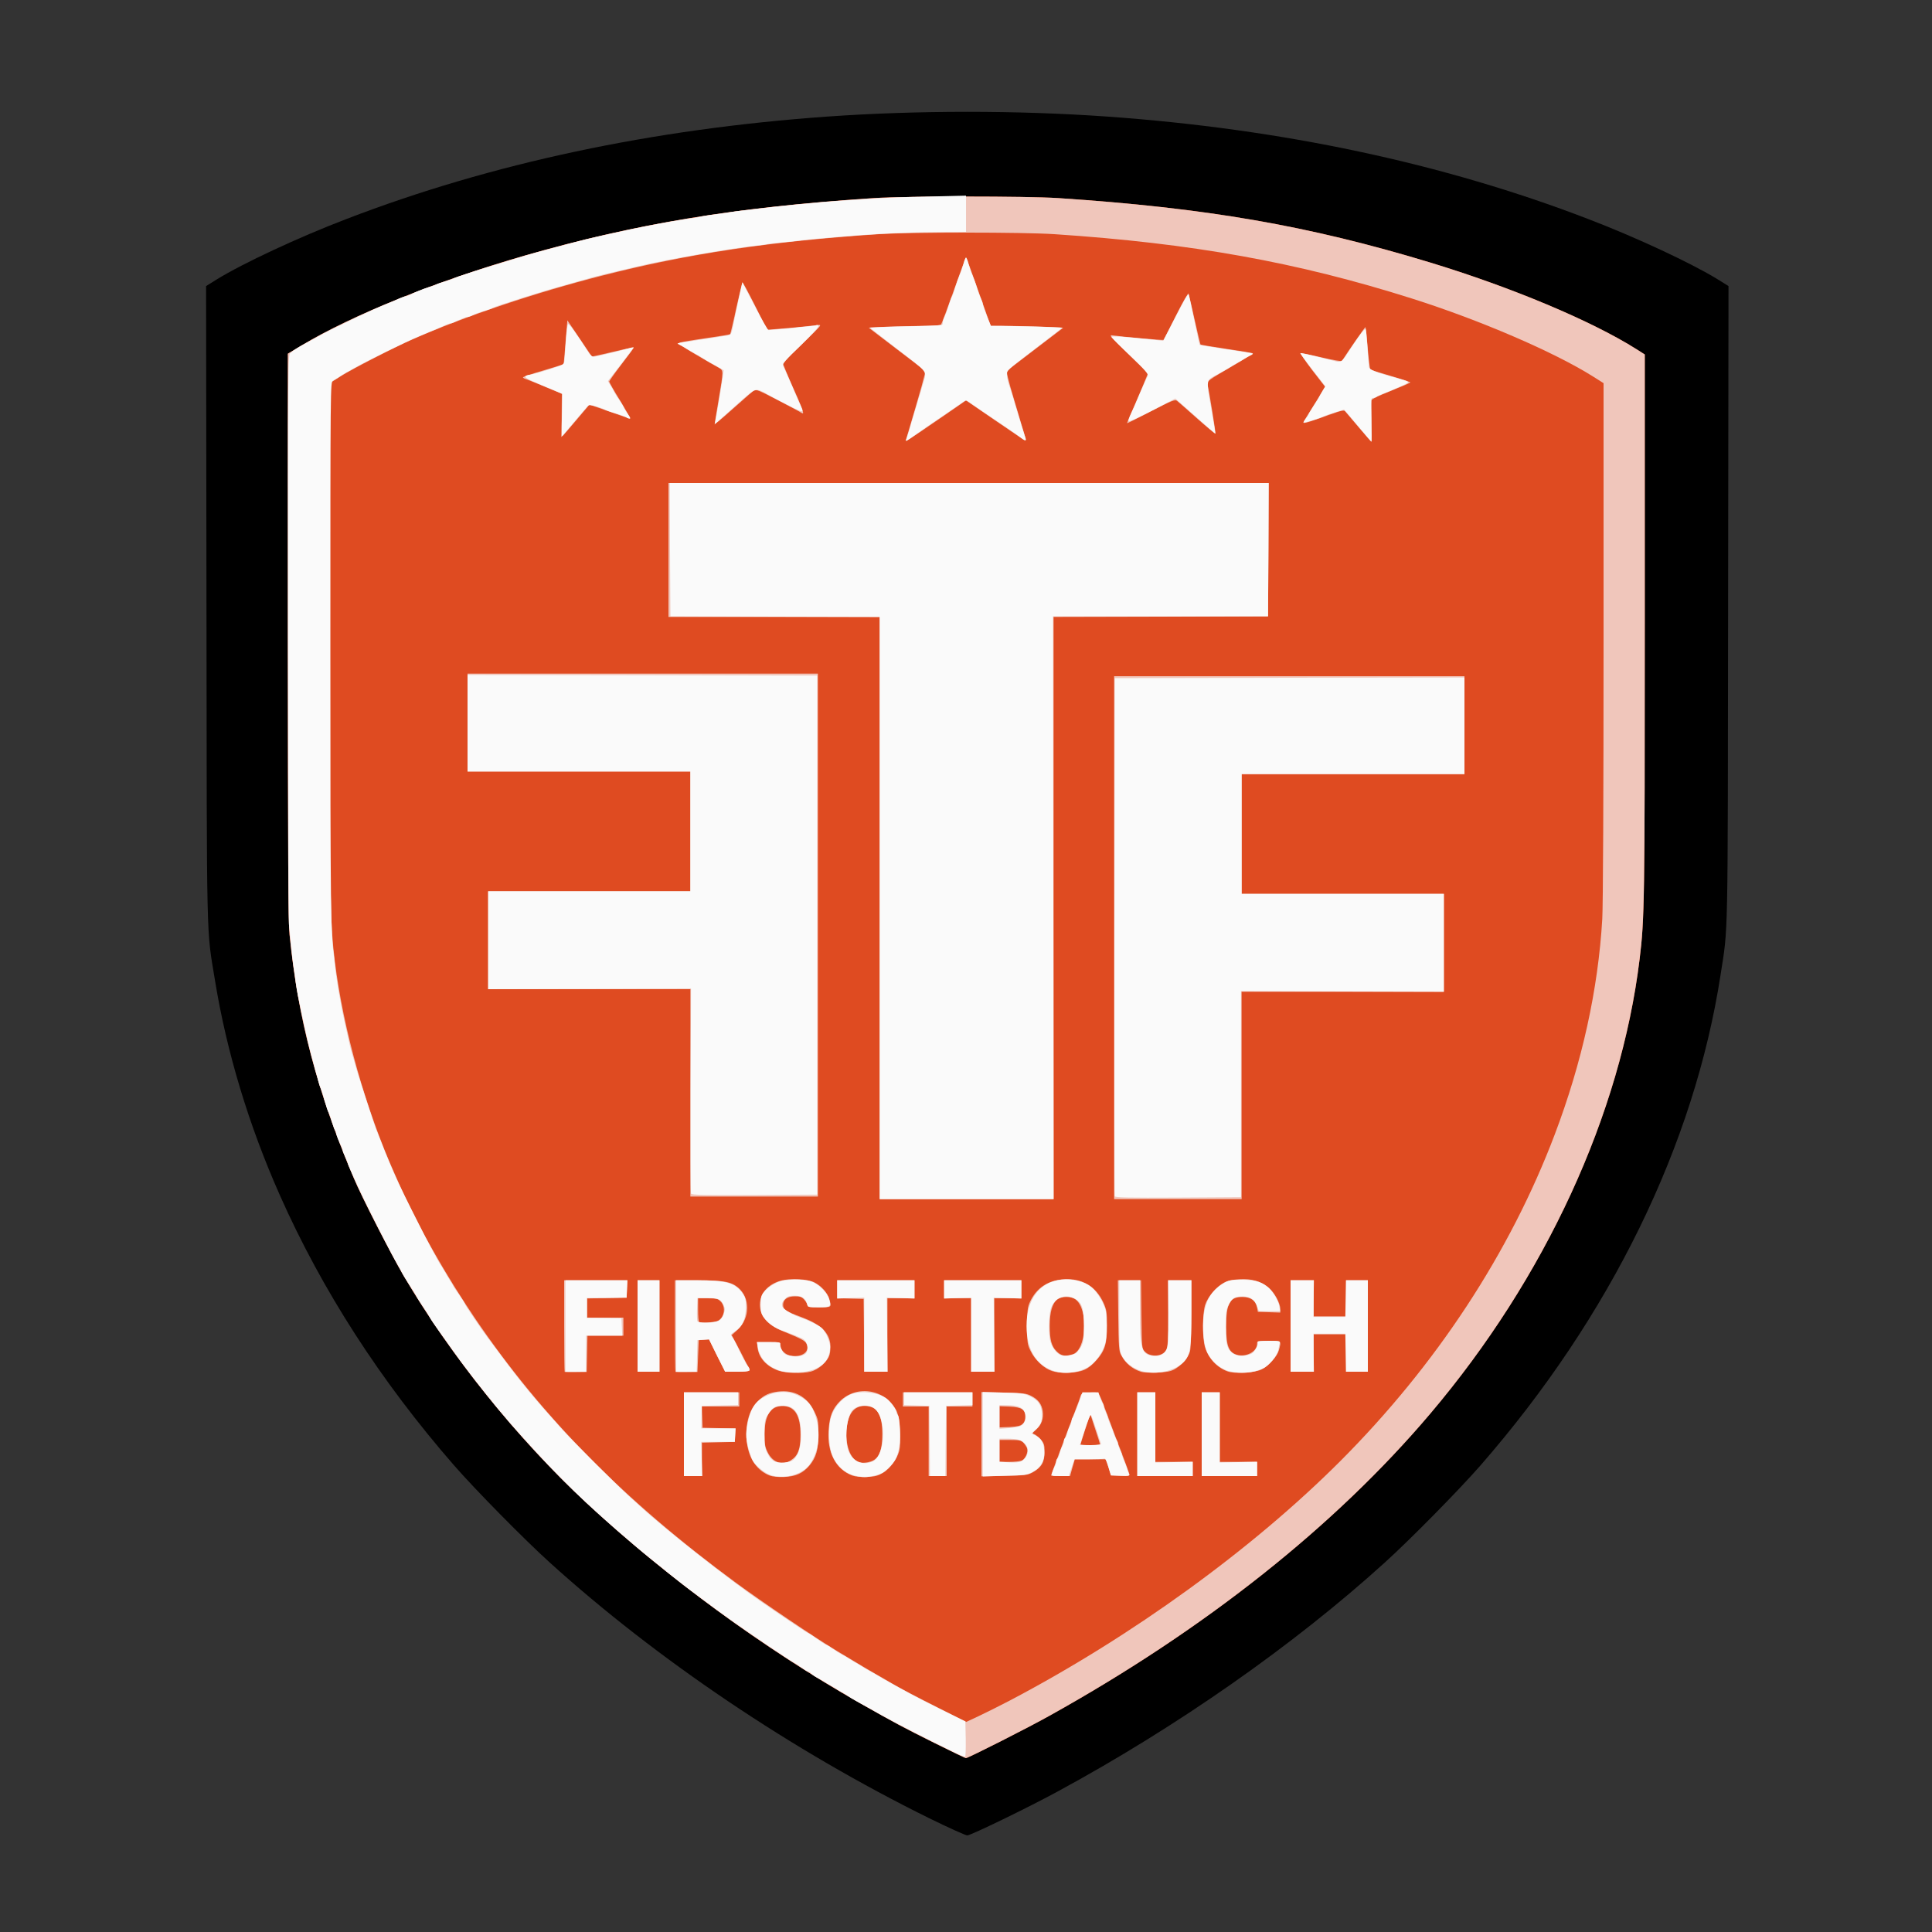 <svg xmlns="http://www.w3.org/2000/svg" width="1500px" height="1500px" viewBox="0 0 15000 15000" preserveAspectRatio="xMidYMid meet"><rect x="0" y="0" width="15000" height="15000" fill="#333333" stroke="none"/><g id="layer101" fill="#000000" stroke="none"><path d="M7215 14117 c-1066 -526 -2118 -1235 -2946 -1985 -198 -179 -579 -566 -743 -754 -570 -654 -1025 -1359 -1353 -2098 -241 -542 -413 -1112 -503 -1663 -69 -422 -64 -214 -67 -2934 l-3 -2462 82 -51 c202 -125 637 -328 1006 -469 1125 -433 2380 -700 3737 -796 697 -49 1473 -49 2170 0 1357 96 2612 363 3737 796 369 141 804 344 1006 469 l82 51 -3 2462 c-3 2682 1 2502 -58 2882 -203 1321 -855 2655 -1865 3813 -164 188 -545 575 -743 754 -708 642 -1614 1276 -2541 1778 -226 123 -673 340 -700 340 -14 0 -146 -60 -295 -133z"></path></g><g id="layer102" fill="#df4b21" stroke="none"><path d="M7252 13531 c-241 -120 -297 -150 -577 -309 -745 -423 -1500 -976 -2121 -1553 -538 -500 -1054 -1141 -1420 -1764 -97 -165 -329 -618 -388 -760 -285 -675 -433 -1237 -498 -1890 -10 -102 -13 -606 -13 -2319 l0 -2190 105 -63 c391 -236 1054 -503 1735 -699 863 -248 1639 -376 2710 -446 252 -16 1180 -16 1430 0 1151 76 1942 213 2885 499 632 192 1258 454 1607 675 l63 40 0 2096 c0 2144 -2 2290 -40 2598 -147 1206 -732 2475 -1625 3529 -739 873 -1749 1674 -2955 2345 -173 97 -634 330 -651 330 -4 0 -116 -54 -247 -119z"></path></g><g id="layer103" fill="#f0c6bb" stroke="none"><path d="M7252 13531 c-241 -120 -297 -150 -577 -309 -745 -423 -1500 -976 -2121 -1553 -538 -500 -1054 -1141 -1420 -1764 -97 -165 -329 -618 -388 -760 -285 -675 -433 -1237 -498 -1890 -10 -102 -13 -606 -13 -2319 l0 -2190 105 -63 c391 -236 1054 -503 1735 -699 863 -248 1639 -376 2710 -446 252 -16 1180 -16 1430 0 1151 76 1942 213 2885 499 632 192 1258 454 1607 675 l63 40 0 2096 c0 2144 -2 2290 -40 2598 -147 1206 -732 2475 -1625 3529 -739 873 -1749 1674 -2955 2345 -173 97 -634 330 -651 330 -4 0 -116 -54 -247 -119z m588 -328 c951 -500 1882 -1175 2565 -1858 746 -747 1318 -1618 1666 -2537 212 -559 337 -1126 369 -1673 6 -103 10 -955 10 -2165 l0 -1995 -82 -52 c-302 -190 -880 -439 -1408 -606 -891 -282 -1703 -428 -2775 -499 -250 -16 -1111 -16 -1360 0 -842 56 -1486 152 -2150 322 -519 132 -1066 316 -1475 496 -131 57 -468 230 -553 284 l-87 55 0 2000 c0 2041 3 2188 40 2490 65 528 240 1149 467 1655 13 30 38 87 56 125 128 285 344 664 564 989 522 770 1161 1418 2029 2056 193 142 614 427 784 529 115 70 305 183 360 213 19 11 49 28 65 38 71 41 163 90 363 191 l214 108 96 -45 c53 -25 162 -79 242 -121z"></path><path d="M5978 11457 c-97 -37 -161 -126 -178 -249 -19 -136 13 -261 84 -330 48 -47 89 -66 158 -74 125 -15 224 39 279 152 31 62 33 73 33 173 1 125 -17 187 -70 250 -52 60 -104 84 -194 88 -47 2 -89 -2 -112 -10z m163 -120 c55 -36 74 -86 74 -197 0 -152 -45 -223 -140 -223 -93 0 -138 70 -139 218 0 76 3 98 24 140 40 81 115 107 181 62z"></path><path d="M6617 11456 c-128 -48 -196 -178 -184 -351 8 -112 30 -167 88 -226 134 -133 363 -91 442 81 25 54 36 240 18 307 -17 62 -70 134 -124 167 -40 24 -61 30 -125 33 -50 2 -90 -2 -115 -11z m169 -121 c45 -29 64 -88 64 -200 0 -155 -39 -217 -135 -219 -83 -2 -132 61 -142 181 -10 122 27 226 91 254 29 12 92 4 122 -16z"></path><path d="M5310 11135 l0 -325 215 0 215 0 0 55 0 55 -145 0 -146 0 3 83 3 82 128 3 128 3 -3 52 -3 52 -127 3 -128 3 0 129 0 130 -70 0 -70 0 0 -325z"></path><path d="M7210 11190 l0 -270 -100 0 -100 0 0 -55 0 -55 270 0 270 0 0 55 0 55 -100 0 -100 0 0 270 0 270 -70 0 -70 0 0 -270z"></path><path d="M7620 11135 l0 -327 173 4 c153 3 176 6 214 26 54 28 80 63 89 117 8 58 -9 107 -51 144 -31 27 -32 30 -15 36 10 3 33 22 49 41 28 31 31 42 31 98 0 77 -24 119 -90 156 -43 24 -55 25 -222 28 l-178 4 0 -327z m314 204 c28 -13 50 -66 40 -95 -4 -10 -16 -29 -27 -41 -18 -20 -30 -23 -104 -23 l-83 0 0 85 0 85 75 0 c41 0 85 -5 99 -11z m5 -283 c14 -13 21 -31 21 -56 0 -57 -26 -74 -121 -79 l-79 -3 0 82 0 82 79 -3 c60 -3 84 -9 100 -23z"></path><path d="M8160 11455 c0 -4 161 -434 202 -540 11 -27 23 -61 27 -75 7 -23 13 -25 72 -28 77 -3 64 -20 140 183 26 72 75 201 109 289 33 87 60 162 60 168 0 5 -32 8 -72 6 l-72 -3 -20 -62 -20 -63 -121 0 -120 0 -19 65 -18 65 -74 0 c-41 0 -74 -2 -74 -5z m380 -243 c0 -4 -17 -58 -38 -120 l-37 -113 -38 114 c-20 62 -37 116 -37 120 0 4 34 7 75 7 41 0 75 -4 75 -8z"></path><path d="M8830 11135 l0 -325 70 0 70 0 0 270 0 270 145 0 145 0 0 55 0 55 -215 0 -215 0 0 -325z"></path><path d="M9330 11135 l0 -325 70 0 70 0 0 270 0 270 145 0 145 0 0 55 0 55 -215 0 -215 0 0 -325z"></path><path d="M4384 10651 c-2 -2 -4 -163 -4 -358 l0 -353 245 0 246 0 -3 68 -3 67 -152 3 -153 3 0 74 0 75 140 0 140 0 0 70 0 70 -140 0 -139 0 -3 141 -3 141 -83 1 c-46 1 -86 0 -88 -2z"></path><path d="M5244 10651 c-2 -2 -4 -163 -4 -358 l0 -353 178 0 c198 0 258 11 313 57 94 79 93 234 -1 324 l-49 45 70 132 c38 72 69 136 69 142 0 6 -36 10 -95 10 l-95 0 -63 -125 -62 -126 -40 3 -40 3 -5 123 -5 124 -83 1 c-46 1 -86 0 -88 -2z m354 -416 c31 -37 30 -98 -3 -130 -21 -22 -33 -25 -100 -25 l-75 0 0 88 c0 49 3 92 8 96 4 5 39 6 77 3 59 -5 74 -10 93 -32z"></path><path d="M6044 10642 c-91 -32 -153 -99 -162 -177 l-5 -45 92 0 c90 0 91 0 91 24 0 41 39 77 90 83 84 9 138 -36 112 -93 -12 -25 -35 -37 -187 -100 -117 -48 -175 -115 -175 -204 0 -87 60 -157 159 -186 75 -22 211 -15 267 14 52 27 100 81 113 129 18 64 19 63 -79 63 -72 0 -90 -3 -90 -14 0 -8 -11 -28 -24 -43 -21 -24 -32 -28 -74 -28 -59 0 -92 24 -92 66 0 36 22 51 140 94 147 55 214 116 226 206 3 24 1 63 -5 86 -15 54 -84 116 -146 132 -66 17 -192 13 -251 -7z"></path><path d="M8169 10645 c-63 -20 -132 -84 -166 -153 -27 -54 -28 -64 -28 -197 0 -121 3 -146 21 -186 51 -110 140 -169 266 -177 140 -8 246 55 304 180 26 58 28 73 29 178 0 142 -17 198 -82 270 -65 73 -110 93 -213 97 -55 2 -101 -2 -131 -12z m158 -130 c107 -30 126 -346 25 -425 -34 -27 -110 -27 -145 0 -37 30 -57 99 -57 203 0 107 14 159 52 197 37 37 64 43 125 25z"></path><path d="M8860 10651 c-71 -23 -122 -66 -156 -131 -17 -31 -19 -64 -22 -307 l-3 -273 90 0 90 0 3 264 c3 261 3 265 26 289 44 47 140 40 167 -13 12 -24 15 -77 15 -285 l0 -255 90 0 90 0 0 258 c0 150 -5 273 -11 295 -13 48 -70 112 -123 140 -32 16 -63 21 -136 24 -52 1 -106 -1 -120 -6z"></path><path d="M9529 10647 c-83 -31 -148 -102 -174 -190 -21 -71 -20 -259 2 -327 20 -62 88 -142 147 -172 27 -14 67 -23 118 -26 95 -6 170 16 229 66 45 39 89 120 89 165 l0 28 -87 -3 -87 -3 -7 -35 c-11 -54 -49 -80 -115 -80 -97 0 -124 51 -124 231 0 149 20 200 86 218 70 19 154 -26 154 -85 0 -24 1 -24 90 -24 100 0 100 -1 79 74 -13 47 -79 121 -134 148 -51 27 -211 36 -266 15z"></path><path d="M4950 10295 l0 -355 85 0 85 0 0 355 0 355 -85 0 -85 0 0 -355z"></path><path d="M6708 10368 l-3 -283 -102 -3 -103 -3 0 -69 0 -70 300 0 300 0 0 70 0 70 -105 0 -105 0 0 285 0 285 -90 0 -90 0 -2 -282z"></path><path d="M7540 10365 l0 -285 -105 0 -105 0 0 -70 0 -70 300 0 300 0 0 70 0 70 -105 0 -105 0 0 285 0 285 -90 0 -90 0 0 -285z"></path><path d="M10020 10295 l0 -355 90 0 90 0 0 140 0 140 125 0 125 0 0 -140 0 -140 85 0 85 0 0 355 0 355 -85 0 -85 0 0 -145 0 -145 -125 0 -125 0 0 145 0 145 -90 0 -90 0 0 -355z"></path><path d="M6830 7050 l0 -2260 -820 0 -820 0 0 -520 0 -520 2330 0 2330 0 -2 518 -3 517 -832 3 -833 2 0 2260 0 2260 -675 0 -675 0 0 -2260z"></path><path d="M8650 7280 l0 -2030 1360 0 1360 0 0 380 0 380 -865 0 -865 0 0 465 0 465 785 0 785 0 0 380 0 380 -785 0 -785 0 0 805 0 805 -495 0 -495 0 0 -2030z"></path><path d="M5360 8485 l0 -805 -785 0 -785 0 0 -380 0 -380 785 0 785 0 0 -465 0 -465 -865 0 -865 0 0 -380 0 -380 1360 0 1360 0 0 2030 0 2030 -495 0 -495 0 0 -805z"></path><path d="M7034 3414 c115 -387 155 -529 149 -534 -4 -4 -105 -81 -223 -171 l-215 -164 95 -6 c52 -4 177 -7 276 -8 132 -1 184 -4 191 -13 5 -7 50 -127 99 -265 49 -139 91 -253 94 -253 3 0 40 100 83 223 43 122 86 241 94 265 l16 42 171 1 c94 1 221 4 281 8 l110 6 -210 160 c-115 88 -215 165 -223 170 -11 9 -1 53 58 250 39 132 75 253 80 269 8 24 7 27 -6 22 -9 -3 -114 -74 -235 -157 l-219 -150 -172 119 c-295 202 -301 206 -294 186z"></path><path d="M10550 3319 c-52 -61 -100 -117 -106 -125 -9 -12 -29 -7 -125 27 -153 56 -199 69 -199 60 0 -4 14 -29 31 -56 17 -26 54 -87 84 -135 l53 -87 -100 -129 c-54 -71 -94 -130 -88 -132 5 -2 78 13 162 33 88 21 154 32 157 27 41 -66 177 -261 182 -262 3 0 11 73 18 162 7 90 17 165 21 168 5 3 77 25 159 49 83 24 151 47 151 50 0 3 -57 28 -126 55 -69 28 -136 57 -150 65 l-26 16 1 163 c1 89 0 162 -1 162 -2 0 -46 -50 -98 -111z"></path><path d="M4361 3226 l1 -169 -119 -49 c-65 -28 -133 -55 -150 -61 -18 -5 -33 -13 -33 -17 0 -4 70 -28 156 -53 87 -26 158 -48 159 -49 2 -2 9 -79 16 -172 l14 -169 94 139 c52 77 95 140 96 142 1 1 75 -15 163 -36 89 -22 162 -36 162 -32 0 3 -43 62 -95 129 -52 68 -95 128 -95 134 0 5 38 72 85 148 47 77 81 139 76 139 -4 0 -77 -25 -161 -55 -85 -30 -154 -54 -155 -52 -4 5 -189 224 -202 237 -12 13 -14 -8 -12 -154z"></path><path d="M9293 3248 c-76 -68 -146 -129 -155 -136 -15 -12 -41 -2 -203 82 -102 53 -185 94 -185 92 0 -3 18 -47 41 -98 22 -51 59 -138 82 -192 l41 -100 -154 -148 c-145 -139 -153 -149 -120 -144 66 10 390 39 394 35 2 -2 45 -87 96 -189 51 -102 95 -178 98 -171 3 8 24 100 47 203 23 104 44 190 46 193 3 2 94 18 203 34 109 16 200 31 202 34 3 2 -55 39 -128 82 -222 129 -228 134 -223 159 16 69 65 379 62 383 -3 2 -67 -51 -144 -119z"></path><path d="M5550 3283 c0 -4 14 -87 30 -183 38 -224 38 -225 -2 -246 -18 -9 -98 -55 -177 -102 -128 -76 -142 -87 -120 -93 13 -4 105 -20 204 -34 99 -14 182 -28 184 -31 2 -2 24 -92 47 -200 24 -109 46 -199 48 -202 3 -2 46 78 97 179 50 101 93 186 95 188 3 3 309 -24 389 -35 40 -5 40 -5 -114 143 l-155 149 26 65 c14 35 40 95 57 132 49 107 81 190 76 195 -2 3 -10 0 -17 -5 -7 -6 -89 -49 -181 -97 -146 -76 -170 -86 -185 -74 -9 7 -75 65 -147 129 -135 120 -155 136 -155 122z"></path></g><g id="layer104" fill="#fafafa" stroke="none"><path d="M7455 13627 c-16 -7 -127 -61 -245 -120 -235 -119 -335 -172 -455 -241 -22 -12 -67 -37 -100 -55 -33 -18 -67 -39 -75 -45 -8 -7 -22 -16 -30 -20 -8 -3 -28 -15 -45 -26 -16 -11 -39 -24 -50 -30 -11 -6 -33 -19 -50 -30 -16 -10 -44 -26 -62 -35 -18 -9 -37 -23 -44 -31 -6 -8 -16 -14 -21 -14 -6 0 -32 -16 -58 -35 -26 -19 -50 -35 -53 -35 -8 0 -382 -252 -497 -335 -83 -60 -130 -94 -205 -150 -44 -34 -90 -67 -101 -75 -22 -16 -168 -130 -194 -152 -8 -7 -41 -35 -75 -61 -93 -75 -124 -100 -149 -122 -12 -11 -44 -38 -70 -60 -26 -22 -58 -49 -70 -60 -13 -11 -53 -47 -91 -80 -237 -209 -434 -406 -686 -689 -77 -86 -83 -93 -119 -137 -19 -23 -42 -50 -50 -59 -8 -9 -30 -36 -49 -61 -19 -24 -41 -51 -48 -59 -7 -8 -50 -63 -96 -122 -74 -96 -113 -149 -185 -251 -12 -18 -47 -66 -77 -107 -30 -41 -60 -86 -67 -100 -6 -14 -31 -52 -53 -85 -23 -33 -45 -67 -49 -75 -8 -18 -20 -38 -69 -112 -21 -32 -42 -68 -48 -80 -5 -13 -21 -41 -34 -63 -42 -70 -238 -454 -300 -590 -67 -146 -85 -186 -85 -193 0 -5 -9 -27 -20 -50 -11 -22 -20 -46 -20 -52 0 -5 -4 -18 -9 -28 -20 -38 -41 -91 -41 -104 0 -8 -4 -18 -9 -23 -5 -6 -16 -37 -26 -70 -9 -33 -21 -65 -25 -70 -5 -6 -18 -46 -30 -89 -11 -44 -25 -87 -30 -96 -5 -10 -14 -35 -19 -56 -5 -22 -14 -55 -20 -74 -5 -19 -24 -89 -41 -155 -27 -103 -43 -177 -100 -450 -5 -22 -11 -65 -15 -95 -3 -30 -8 -64 -10 -75 -10 -62 -21 -154 -30 -250 -3 -38 -9 -92 -12 -120 -3 -27 -6 -1032 -7 -2233 -1 -2173 -1 -2183 19 -2202 20 -19 67 -48 120 -76 17 -8 57 -31 90 -49 54 -31 125 -66 315 -157 76 -36 169 -78 240 -106 14 -5 46 -19 72 -31 26 -12 52 -21 58 -21 6 0 18 -4 28 -9 39 -21 110 -50 152 -62 25 -7 50 -16 55 -20 6 -4 37 -15 70 -24 33 -10 65 -21 70 -25 10 -7 187 -65 375 -121 36 -11 79 -24 95 -29 131 -40 178 -53 315 -89 41 -11 111 -29 155 -41 44 -12 121 -31 170 -42 50 -11 119 -26 155 -34 127 -29 283 -60 420 -84 36 -6 76 -13 90 -15 14 -3 48 -7 75 -11 28 -3 53 -8 57 -10 4 -2 42 -9 85 -15 111 -14 135 -18 163 -23 14 -3 50 -8 80 -11 30 -3 71 -8 90 -10 19 -3 58 -7 85 -10 28 -4 66 -8 85 -10 19 -2 62 -7 95 -10 33 -4 78 -8 100 -10 64 -7 262 -24 360 -30 276 -19 356 -23 673 -30 l252 -6 0 140 0 141 -167 1 c-222 1 -466 11 -648 24 -167 13 -302 25 -355 30 -25 3 -70 7 -100 10 -30 3 -68 8 -85 10 -16 2 -61 6 -100 10 -38 3 -77 8 -85 10 -8 2 -40 7 -70 10 -201 20 -697 106 -930 161 -226 53 -317 75 -367 89 -29 9 -79 23 -110 31 -32 9 -69 20 -83 24 -14 4 -43 12 -65 18 -110 29 -496 152 -510 162 -5 5 -36 16 -68 25 -32 9 -70 23 -85 31 -15 8 -32 14 -39 14 -12 0 -66 21 -105 41 -10 5 -22 9 -28 9 -6 0 -32 9 -58 21 -26 12 -57 25 -69 30 -24 9 -32 13 -118 49 -108 45 -387 182 -500 245 -27 15 -59 33 -70 39 -11 6 -34 20 -50 31 -17 11 -39 25 -50 31 -20 11 -20 23 -20 2090 0 2055 2 2191 30 2399 2 22 7 63 10 90 9 79 44 282 66 380 11 50 27 119 35 155 13 63 23 99 66 245 25 84 136 422 147 450 5 11 16 40 26 65 41 106 50 128 93 230 36 85 65 148 164 345 60 121 125 247 143 280 19 33 41 74 49 90 9 17 25 44 36 60 11 17 24 39 30 50 6 11 19 34 30 50 11 17 23 37 27 45 3 8 26 43 50 76 24 34 43 65 43 69 0 7 132 202 172 255 10 14 63 84 116 155 159 213 258 332 472 569 70 78 415 422 500 500 36 32 81 73 100 91 204 187 682 563 949 747 181 125 351 238 356 238 4 0 35 20 69 45 35 25 67 45 70 45 4 0 22 10 39 23 40 27 66 44 92 57 11 6 34 19 50 30 17 11 39 24 50 30 11 6 34 19 50 30 17 11 44 27 60 35 17 9 46 25 65 37 19 12 55 33 80 46 25 14 65 37 90 50 95 54 216 116 470 240 l35 17 3 138 c1 75 -1 137 -5 136 -4 0 -21 -5 -38 -12z"></path><path d="M5997 11457 c-32 -8 -66 -27 -101 -59 -45 -40 -56 -57 -74 -115 -33 -105 -35 -144 -17 -235 24 -115 60 -169 139 -208 84 -41 171 -43 247 -8 78 37 112 76 140 160 43 132 28 273 -42 374 -53 78 -183 118 -292 91z m168 -129 c40 -40 57 -109 53 -212 -5 -145 -52 -208 -151 -202 -52 3 -69 14 -106 71 -23 36 -25 49 -26 145 0 90 3 112 23 152 30 61 61 78 130 73 39 -3 60 -10 77 -27z"></path><path d="M6633 11456 c-87 -21 -160 -100 -183 -196 -15 -60 -17 -162 -5 -228 16 -93 94 -186 177 -212 81 -25 203 -6 263 40 28 21 75 86 75 102 0 8 5 19 11 25 16 16 23 184 10 251 -15 79 -31 108 -84 161 -35 34 -58 46 -103 57 -70 16 -93 16 -161 0z m145 -111 c94 -47 106 -321 18 -404 -49 -46 -157 -33 -188 22 -39 70 -50 216 -21 299 28 84 114 121 191 83z"></path><path d="M5310 11135 l0 -325 210 0 210 0 0 50 0 49 -141 3 -140 3 -2 88 -2 87 133 0 133 0 -3 53 -3 52 -130 0 -130 0 3 133 4 132 -71 0 -71 0 0 -325z"></path><path d="M7218 11188 l-3 -273 -97 -3 -98 -3 0 -49 0 -50 265 0 265 0 0 50 0 49 -102 3 -103 3 -3 273 -2 272 -60 0 -60 0 -2 -272z"></path><path d="M7630 11135 l0 -327 158 4 c131 3 164 8 202 25 65 30 92 63 98 122 6 69 -4 99 -44 138 l-35 32 28 15 c48 24 64 51 70 113 7 80 -24 137 -91 172 -44 23 -62 25 -217 29 l-169 5 0 -328z m327 187 c43 -51 23 -117 -43 -142 -14 -6 -54 -10 -90 -10 l-64 0 0 90 0 89 63 4 c87 5 109 0 134 -31z m-30 -253 c34 -21 46 -64 29 -104 -17 -39 -58 -55 -143 -55 l-53 0 0 91 0 92 73 -5 c39 -3 82 -11 94 -19z"></path><path d="M8168 11438 c3 -12 11 -34 19 -48 7 -14 13 -33 13 -42 0 -9 4 -19 9 -23 5 -3 12 -19 16 -36 4 -17 13 -42 21 -57 8 -15 14 -35 14 -44 0 -9 4 -19 9 -23 5 -3 12 -19 16 -36 4 -17 13 -42 21 -57 8 -15 14 -34 14 -43 0 -8 4 -19 9 -25 4 -5 23 -51 42 -101 l33 -93 62 0 62 0 12 38 c7 20 16 41 21 46 5 6 9 17 9 25 0 9 7 29 15 45 8 15 15 33 15 38 0 6 6 24 14 41 8 18 22 55 32 82 9 28 21 54 26 60 4 5 8 16 8 25 0 8 7 28 15 44 8 15 15 33 15 38 0 6 6 24 14 41 8 18 19 46 24 62 5 17 13 38 17 48 7 16 1 18 -66 15 l-74 -3 -20 -68 c-14 -46 -24 -66 -33 -62 -8 3 -62 5 -122 5 l-108 0 -22 65 -22 65 -68 0 c-65 0 -68 -1 -62 -22z m380 -230 c-3 -7 -20 -58 -38 -113 -18 -55 -36 -104 -40 -109 -5 -4 -26 46 -47 113 l-39 121 84 0 c63 0 83 -3 80 -12z"></path><path d="M8830 11135 l0 -325 70 0 70 0 0 273 0 272 145 -3 145 -3 0 55 0 56 -215 0 -215 0 0 -325z"></path><path d="M9330 11135 l0 -325 70 0 70 0 0 273 0 272 145 -3 145 -3 0 55 0 56 -215 0 -215 0 0 -325z"></path><path d="M6050 10640 c-98 -34 -152 -95 -167 -185 l-6 -35 93 0 c78 0 91 2 86 15 -3 8 4 30 15 49 16 27 29 36 62 42 53 10 86 6 115 -12 37 -24 25 -100 -19 -121 -48 -22 -95 -41 -144 -58 -63 -20 -117 -57 -152 -103 -23 -31 -27 -46 -27 -102 0 -54 4 -72 22 -95 27 -34 74 -67 122 -85 52 -19 190 -21 245 -2 57 18 126 85 142 137 18 60 12 65 -82 65 -80 0 -83 -1 -89 -25 -11 -45 -41 -65 -96 -65 -41 0 -56 5 -75 25 -29 28 -32 56 -7 77 28 24 86 54 128 68 51 16 133 56 161 78 31 24 69 110 68 152 -3 81 -38 133 -114 168 -70 32 -208 38 -281 12z"></path><path d="M8215 10653 c-157 -34 -245 -163 -245 -358 0 -208 102 -342 272 -360 83 -9 176 14 229 56 48 38 104 131 114 188 9 55 9 178 0 232 -10 61 -56 138 -109 183 -61 52 -175 78 -261 59z m127 -141 c15 -6 37 -30 50 -54 20 -38 23 -57 23 -163 0 -141 -15 -184 -74 -214 -75 -38 -155 -4 -182 78 -15 45 -19 181 -7 244 10 50 47 103 82 117 26 11 72 7 108 -8z"></path><path d="M8867 10646 c-67 -19 -126 -63 -154 -115 -22 -43 -23 -51 -23 -318 l0 -273 80 0 80 0 0 230 c0 307 12 346 104 357 48 5 83 -11 102 -48 14 -28 16 -67 15 -286 l-2 -253 90 0 91 0 0 243 c0 281 -9 340 -60 392 -67 69 -215 102 -323 71z"></path><path d="M9543 10646 c-68 -17 -137 -76 -170 -146 -23 -47 -36 -150 -31 -243 8 -147 56 -234 163 -297 34 -20 54 -24 130 -24 98 -1 152 13 202 52 41 31 88 106 96 155 l6 37 -83 0 -82 0 -15 -42 c-19 -52 -62 -77 -127 -72 -51 3 -67 14 -94 68 -18 35 -21 58 -21 167 1 99 5 134 18 163 28 60 99 79 177 48 28 -11 63 -75 52 -93 -3 -5 35 -9 86 -9 82 0 91 2 86 18 -3 9 -8 33 -11 53 -8 43 -73 123 -118 143 -76 36 -173 44 -264 22z"></path><path d="M4390 10295 l0 -355 240 0 241 0 -3 68 -3 67 -155 2 -155 1 0 77 0 77 135 1 135 2 3 68 3 67 -141 0 -140 0 0 140 0 140 -80 0 -80 0 0 -355z"></path><path d="M4950 10295 l0 -355 85 0 85 0 0 355 0 355 -85 0 -85 0 0 -355z"></path><path d="M5250 10295 l0 -355 158 0 c237 1 303 20 362 109 19 29 22 47 21 105 -2 90 -27 144 -82 181 -37 24 -39 28 -26 43 9 10 34 57 56 105 23 49 50 100 61 114 37 47 29 53 -75 53 l-95 0 -63 -125 -62 -126 -45 3 -45 3 -3 123 -3 122 -79 0 -80 0 0 -355z m331 -41 c15 -8 30 -28 38 -52 12 -34 11 -44 -4 -75 -20 -42 -37 -48 -130 -49 l-70 0 -3 83 c-2 45 0 89 2 96 7 18 130 16 167 -3z"></path><path d="M6710 10363 l0 -288 -105 3 -105 4 0 -71 0 -71 300 0 300 0 0 71 0 71 -107 -4 -108 -3 3 288 3 287 -91 0 -90 0 0 -287z"></path><path d="M7540 10363 l0 -288 -105 3 -105 4 0 -71 0 -71 300 0 300 0 0 71 0 71 -107 -4 -108 -3 3 288 3 287 -91 0 -90 0 0 -287z"></path><path d="M10020 10295 l0 -355 90 0 91 0 -2 143 -1 142 123 0 124 0 3 -142 3 -143 84 0 85 0 0 355 0 355 -85 0 -84 0 -3 -147 -3 -148 -124 0 -123 0 1 148 2 147 -91 0 -90 0 0 -355z"></path><path d="M6830 7050 l0 -2260 -812 -2 -813 -3 -3 -517 -2 -518 2325 0 2325 0 -2 518 -3 517 -835 0 -835 0 3 2263 2 2262 -675 0 -675 0 0 -2260z"></path><path d="M8655 9288 c-3 -7 -4 -915 -3 -2018 l3 -2005 1358 -3 1357 -2 0 375 0 375 -865 0 -865 0 0 465 0 465 785 0 785 0 0 380 0 380 -787 -2 -788 -3 0 800 0 800 -488 3 c-385 2 -489 0 -492 -10z"></path><path d="M5365 9267 c-3 -7 -4 -368 -3 -802 l3 -790 -787 3 -788 2 0 -380 0 -380 785 0 785 0 0 -465 0 -465 -865 0 -865 0 0 -375 0 -375 1358 2 1357 3 0 2015 0 2015 -488 3 c-388 2 -489 0 -492 -11z"></path><path d="M7035 3414 c4 -10 14 -41 23 -69 8 -27 21 -72 29 -100 8 -27 22 -72 30 -100 20 -64 42 -141 55 -185 23 -80 30 -70 -204 -249 -119 -91 -216 -167 -214 -168 1 -1 125 -5 276 -9 151 -3 278 -8 282 -11 5 -2 8 -12 8 -21 0 -9 7 -30 15 -46 8 -16 22 -54 31 -85 9 -31 20 -60 24 -66 5 -5 16 -37 25 -70 10 -33 26 -78 36 -101 10 -22 23 -61 30 -87 6 -26 15 -47 19 -47 4 0 13 21 19 47 7 26 20 65 30 87 10 23 26 66 35 97 9 31 23 69 31 85 8 16 15 35 15 42 0 7 14 49 31 93 l32 79 76 0 c101 1 476 11 478 14 1 1 -96 76 -215 167 -213 162 -217 166 -214 200 1 19 8 52 15 74 8 22 22 67 32 100 9 33 23 78 30 100 7 22 20 67 30 100 10 33 24 77 31 98 16 43 8 46 -31 15 -16 -13 -65 -48 -110 -78 -115 -77 -285 -193 -301 -205 -9 -7 -19 -7 -28 0 -7 6 -58 40 -112 77 -125 85 -239 163 -300 207 -36 26 -45 30 -39 15z"></path><path d="M10577 3347 c-37 -45 -85 -101 -105 -125 l-37 -42 -65 20 c-36 11 -74 24 -85 29 -37 19 -165 58 -165 51 0 -4 9 -19 20 -33 11 -14 20 -28 20 -30 0 -3 17 -32 38 -64 21 -32 42 -65 45 -73 4 -8 16 -30 27 -48 l20 -33 -99 -127 c-54 -70 -97 -128 -96 -130 3 -3 75 13 227 51 102 25 84 36 175 -103 68 -102 100 -143 106 -133 3 5 8 55 12 113 4 58 8 116 10 130 1 14 3 35 3 47 2 24 49 43 232 93 91 25 91 25 25 55 -66 30 -102 45 -155 65 -19 7 -39 17 -44 22 -6 4 -18 8 -27 8 -15 0 -16 16 -12 170 2 94 3 170 1 169 -2 0 -34 -37 -71 -82z"></path><path d="M4363 3226 l4 -167 -36 -16 c-20 -8 -52 -22 -71 -30 -19 -8 -44 -18 -55 -23 -103 -42 -138 -62 -124 -71 8 -5 21 -9 29 -9 16 0 153 -40 228 -67 33 -11 42 -20 44 -39 1 -13 2 -36 4 -51 1 -16 5 -73 9 -128 4 -55 11 -104 15 -109 7 -7 62 69 163 226 11 15 26 28 34 28 16 0 200 -44 271 -65 23 -7 42 -10 42 -8 0 2 -45 62 -100 133 l-100 129 20 33 c11 18 23 40 27 48 3 8 16 28 27 45 25 35 43 64 52 85 4 8 18 30 31 48 16 22 20 32 11 32 -8 0 -18 -4 -24 -9 -5 -5 -43 -19 -84 -31 -41 -12 -79 -26 -85 -30 -5 -4 -35 -15 -65 -24 -43 -13 -57 -14 -66 -4 -7 7 -56 64 -109 127 l-96 114 4 -167z"></path><path d="M9280 3231 l-155 -137 -105 55 c-183 95 -255 129 -258 120 -2 -5 5 -28 16 -51 20 -41 40 -87 76 -173 20 -47 45 -103 57 -127 7 -13 -22 -46 -136 -156 -80 -76 -145 -142 -145 -146 0 -9 94 -3 328 22 l73 8 98 -189 c93 -179 98 -187 104 -155 4 18 11 51 16 73 4 22 21 99 36 170 15 72 28 131 30 133 1 2 92 16 201 33 110 16 204 31 209 33 6 2 -1 9 -15 15 -14 7 -34 17 -45 24 -11 7 -38 23 -60 35 -22 12 -53 31 -70 42 -16 10 -54 31 -83 47 -90 47 -88 33 -49 259 19 110 34 200 33 201 -1 1 -71 -60 -156 -136z"></path><path d="M5554 3270 c11 -49 67 -393 64 -395 -5 -4 -93 -55 -113 -65 -11 -6 -33 -19 -50 -30 -16 -11 -43 -27 -60 -35 -16 -9 -43 -24 -60 -35 -16 -11 -41 -24 -54 -30 -13 -6 -22 -12 -20 -14 2 -2 85 -16 184 -30 99 -15 192 -29 207 -32 24 -5 27 -12 41 -82 8 -42 28 -134 43 -204 l28 -126 97 186 c53 103 101 186 106 185 5 -1 47 -4 93 -8 47 -3 96 -8 110 -10 14 -3 56 -7 94 -10 38 -3 73 -8 77 -11 4 -2 11 1 14 6 4 7 -57 73 -138 152 -114 109 -144 144 -138 156 12 25 37 82 57 127 43 102 56 132 69 160 41 86 42 85 -69 30 -55 -28 -130 -67 -166 -87 -108 -60 -94 -64 -238 63 -70 62 -140 124 -155 138 l-29 26 6 -25z"></path></g></svg>